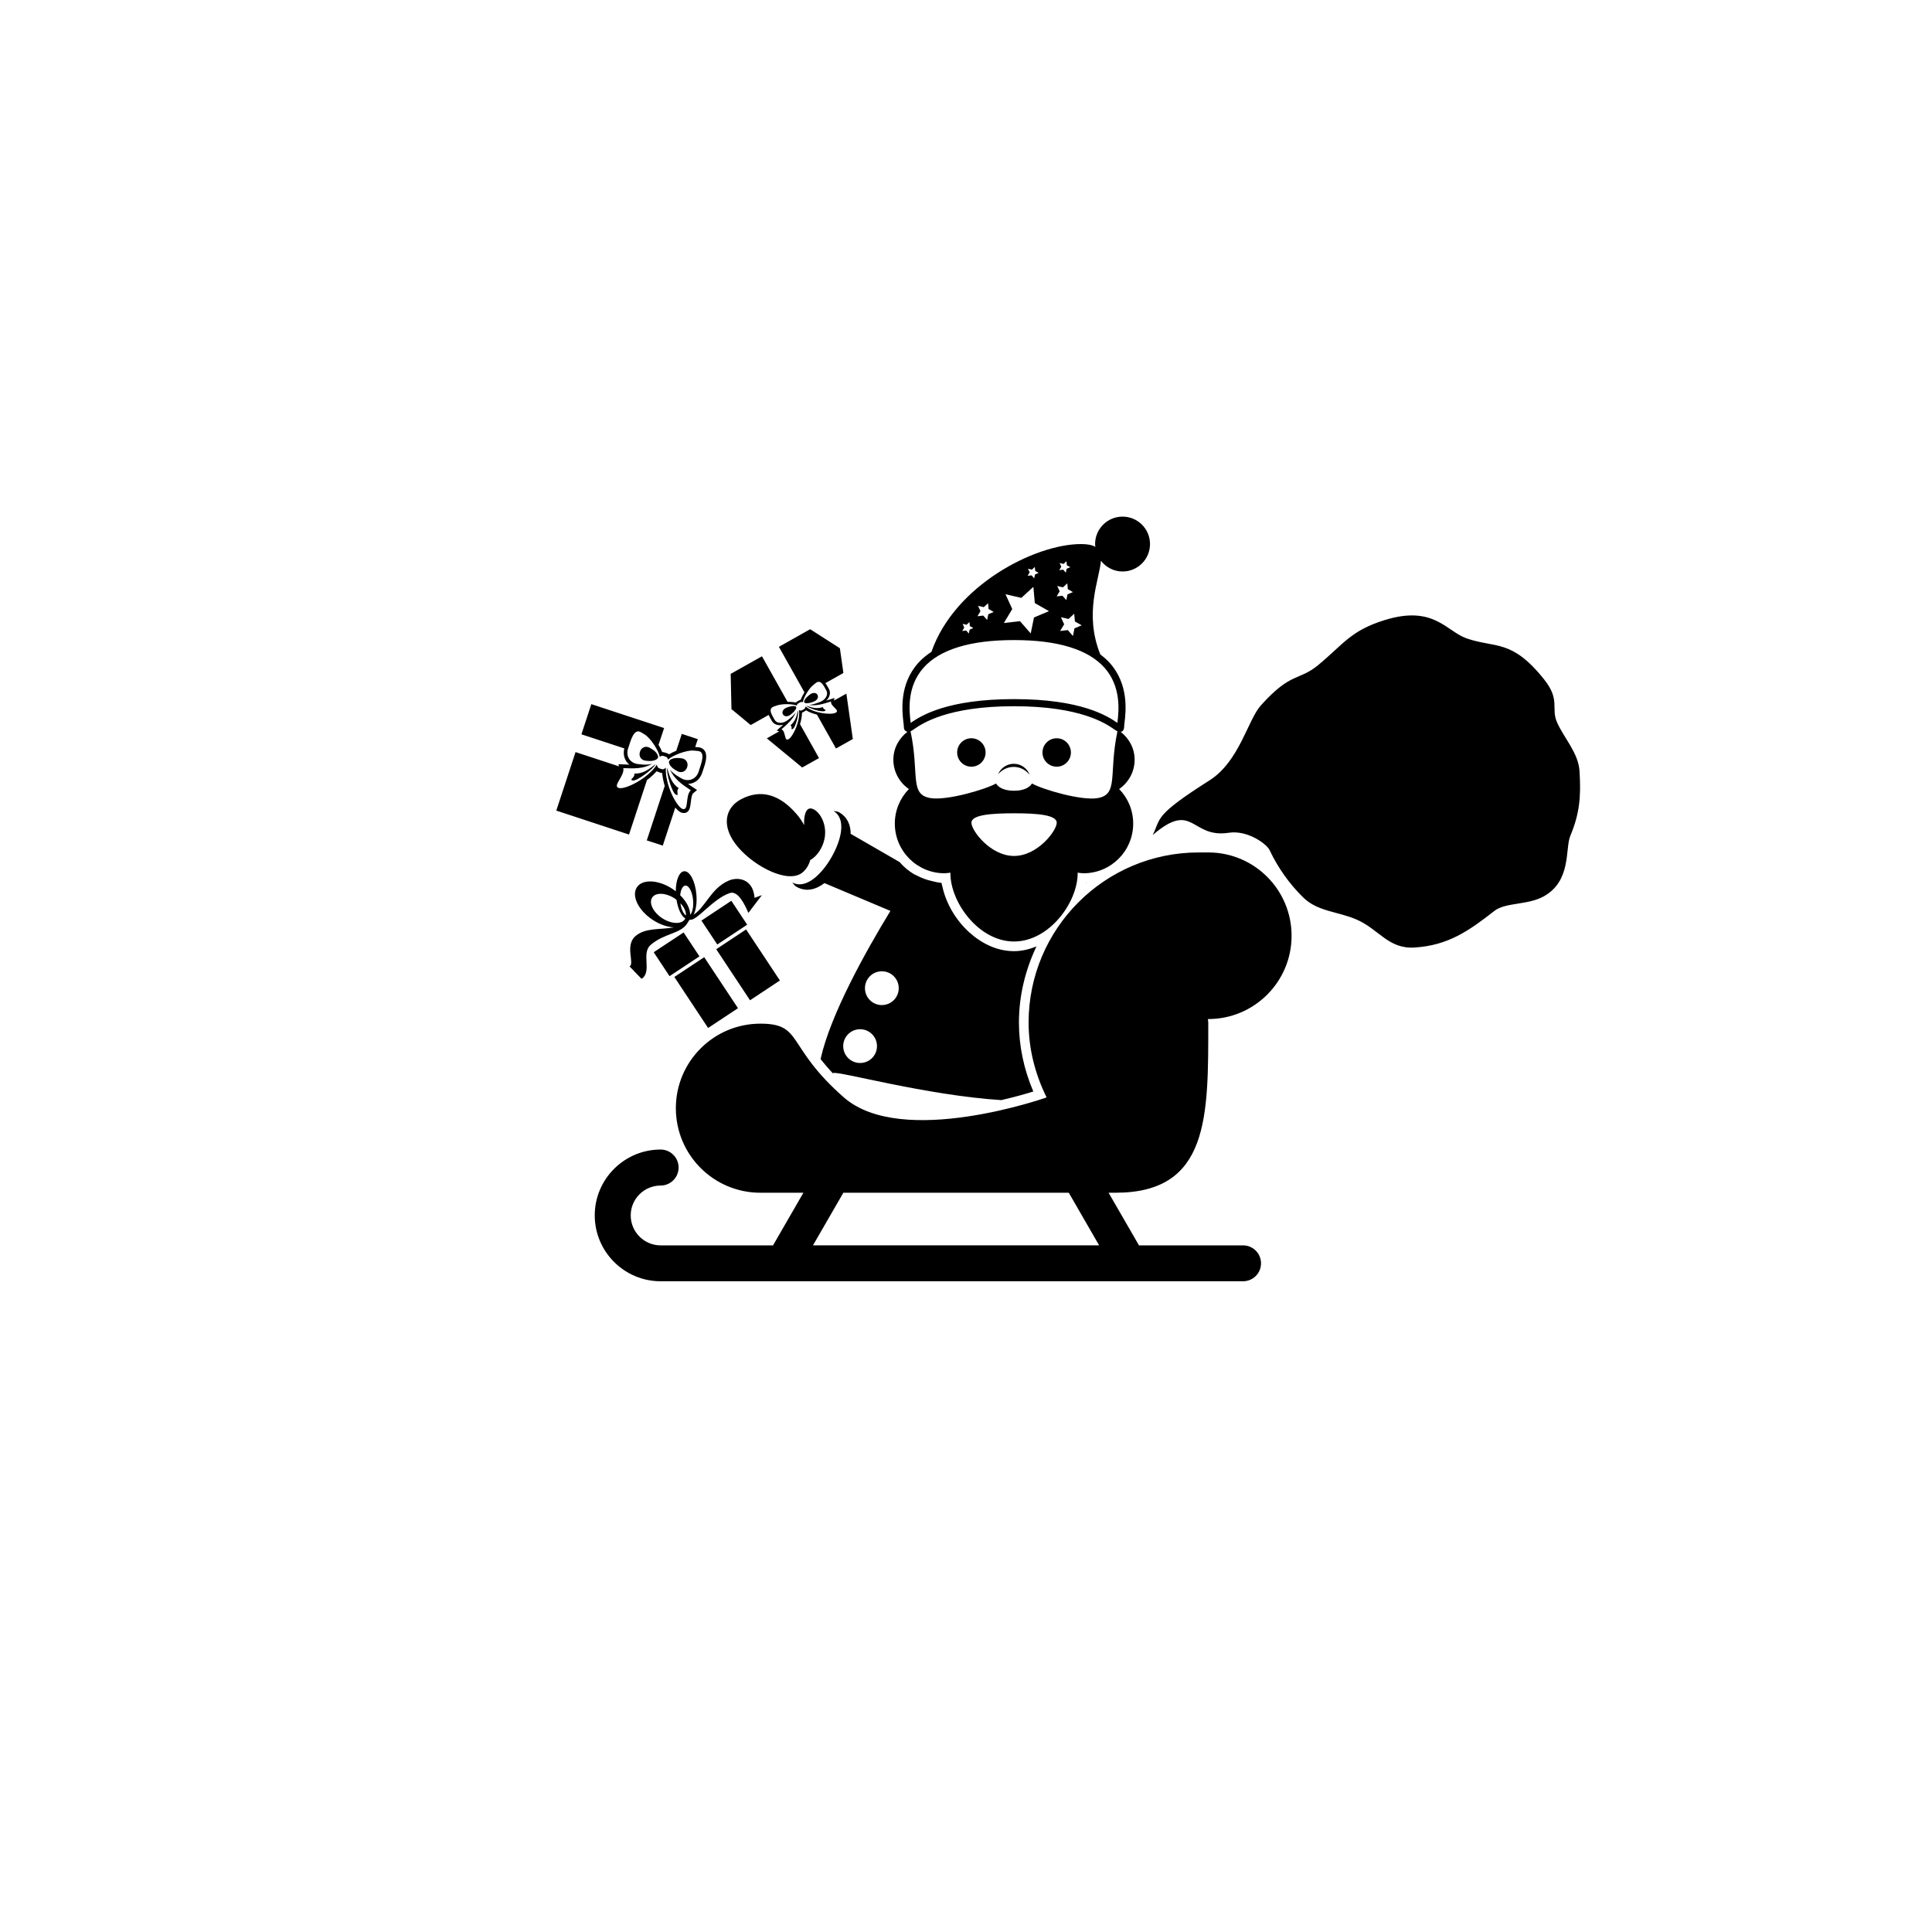 <?xml version="1.0" encoding="utf-8"?>
<!-- Generator: Adobe Illustrator 16.0.4, SVG Export Plug-In . SVG Version: 6.00 Build 0)  -->
<!DOCTYPE svg PUBLIC "-//W3C//DTD SVG 1.1//EN" "http://www.w3.org/Graphics/SVG/1.1/DTD/svg11.dtd">
<svg version="1.1" id="Layer_1" xmlns="http://www.w3.org/2000/svg" xmlns:xlink="http://www.w3.org/1999/xlink" x="0px" y="0px"
	 width="50px" height="50px" viewBox="0 0 50 50" enable-background="new 0 0 50 50" xml:space="preserve">
<path d="M19.096,21.919c-0.442-0.521-0.338-1.009,0.078-1.232c0.519-0.276,1.01-0.127,1.451,0.393
	c0.075,0.087,0.134,0.179,0.186,0.273c-0.012-0.258,0.049-0.441,0.174-0.43c0.172,0.016,0.402,0.321,0.366,0.697
	c-0.029,0.303-0.216,0.552-0.381,0.636c-0.035,0.126-0.099,0.237-0.197,0.32C20.413,22.883,19.538,22.44,19.096,21.919z
	 M25.139,19.106c-0.204,0-0.368,0.165-0.368,0.368c0,0.203,0.165,0.368,0.368,0.368c0.203,0,0.368-0.165,0.368-0.368
	C25.507,19.271,25.342,19.106,25.139,19.106z M27.348,19.106c-0.204,0-0.369,0.165-0.369,0.368c0,0.203,0.165,0.368,0.369,0.368
	c0.203,0,0.367-0.165,0.367-0.368C27.715,19.271,27.551,19.106,27.348,19.106z M23.12,19.661c0-0.298,0.146-0.555,0.365-0.723
	c-0.037-0.006-0.069-0.028-0.083-0.065c-0.008-0.019-0.011-0.042-0.011-0.072c0-0.022-0.005-0.057-0.01-0.101
	c-0.034-0.295-0.115-0.985,0.382-1.542c0.096-0.109,0.214-0.203,0.343-0.289c0.597-1.719,2.676-2.789,3.873-2.789
	c0.174,0,0.289,0.027,0.369,0.073c-0.002-0.025-0.007-0.048-0.007-0.073c0-0.392,0.318-0.71,0.711-0.71
	c0.392,0,0.71,0.318,0.71,0.71c0,0.393-0.318,0.71-0.71,0.71c-0.229,0-0.43-0.11-0.56-0.277c-0.039,0.488-0.446,1.355-0.016,2.424
	c0.09,0.068,0.174,0.14,0.246,0.221c0.495,0.557,0.416,1.247,0.381,1.542c-0.006,0.045-0.01,0.079-0.01,0.101
	c0,0.107-0.054,0.134-0.09,0.14c0.217,0.168,0.361,0.424,0.361,0.72c0,0.315-0.159,0.593-0.401,0.759
	c0.226,0.231,0.364,0.546,0.364,0.894c0,0.71-0.575,1.286-1.285,1.286c-0.053,0-0.104-0.01-0.154-0.016
	c0.002,0.005,0.002,0.009,0.002,0.014c0,0.759-0.738,1.768-1.647,1.768c-0.91,0-1.647-1.009-1.647-1.768c0-0.005,0-0.009,0-0.014
	c-0.05,0.007-0.1,0.016-0.153,0.016c-0.71,0-1.285-0.577-1.285-1.286c0-0.348,0.139-0.663,0.364-0.894
	C23.28,20.255,23.12,19.977,23.12,19.661z M27.348,21.293c0-0.203-0.494-0.245-1.104-0.245s-1.104,0.042-1.104,0.245
	c0,0.204,0.494,0.859,1.104,0.859S27.348,21.497,27.348,21.293z M28.919,18.927c-0.024-0.013-0.052-0.03-0.088-0.055
	c-0.214-0.147-0.866-0.595-2.589-0.595c-1.723,0-2.375,0.448-2.589,0.595c-0.036,0.026-0.063,0.043-0.088,0.055
	c0.236,1.11-0.04,1.638,0.52,1.728c0.419,0.068,1.406-0.219,1.692-0.378c0.084,0.133,0.261,0.187,0.466,0.187
	s0.381-0.055,0.465-0.187c0.286,0.159,1.274,0.447,1.692,0.379C28.96,20.564,28.686,20.037,28.919,18.927z M27.8,15.883
	l-0.147,0.136l-0.196-0.045l0.083,0.183l-0.104,0.173l0.199-0.023l0.133,0.152l0.039-0.197l0.187-0.079l-0.175-0.099L27.8,15.883z
	 M27.466,14.667l-0.053,0.088l0.103-0.012l0.068,0.078l0.021-0.101l0.095-0.041l-0.091-0.051l-0.008-0.104l-0.076,0.07l-0.102-0.023
	L27.466,14.667z M27.424,15.304l-0.078,0.13l0.15-0.017l0.1,0.114l0.031-0.148l0.141-0.06l-0.133-0.075l-0.013-0.151L27.51,15.2
	l-0.148-0.034L27.424,15.304z M26.648,14.813l-0.053,0.089l0.103-0.012l0.067,0.078l0.021-0.101l0.095-0.041l-0.09-0.051
	l-0.009-0.103l-0.076,0.07l-0.102-0.023L26.648,14.813z M26.197,15.762l-0.217,0.362l0.418-0.048l0.277,0.318l0.084-0.413
	l0.389-0.165l-0.367-0.208l-0.037-0.42l-0.312,0.285l-0.41-0.095L26.197,15.762z M25.374,15.818l-0.078,0.13l0.151-0.017l0.1,0.114
	l0.03-0.148l0.14-0.06l-0.132-0.075l-0.013-0.151l-0.112,0.102l-0.148-0.034L25.374,15.818z M24.955,16.242l-0.053,0.088
	l0.103-0.012l0.068,0.078l0.021-0.101l0.095-0.041l-0.09-0.051l-0.009-0.104l-0.076,0.07l-0.101-0.023L24.955,16.242z
	 M23.565,18.679c0.001,0.01,0.002,0.02,0.003,0.029c0.263-0.181,0.937-0.615,2.675-0.615c1.737,0,2.411,0.434,2.675,0.615
	c0.001-0.009,0.002-0.019,0.003-0.029c0.032-0.27,0.104-0.902-0.336-1.398c-0.423-0.475-1.211-0.716-2.342-0.716
	c-1.131,0-1.919,0.241-2.342,0.716C23.459,17.776,23.533,18.409,23.565,18.679z M26.238,19.767c-0.184,0-0.342,0.112-0.408,0.271
	c0.1-0.115,0.242-0.191,0.404-0.191c0.17,0,0.315,0.083,0.414,0.205C26.585,19.886,26.427,19.767,26.238,19.767z M28.121,22.857
	c-0.002-0.001-0.005-0.008-0.007-0.008c-0.001,0.006-0.003,0.012-0.005,0.018C28.113,22.863,28.117,22.86,28.121,22.857z
	 M21.236,27.409c0.259-1.165,1.182-2.808,1.808-3.835l-1.707-0.719c-0.221,0.166-0.473,0.24-0.731,0.091
	c-0.049-0.028-0.068-0.073-0.104-0.11c0.357,0.198,0.77-0.221,1.015-0.647c0.245-0.425,0.402-0.991,0.053-1.202
	c0.048,0.013,0.097,0.006,0.146,0.035c0.219,0.127,0.299,0.33,0.299,0.557l1.265,0.73c0.109,0.127,0.238,0.234,0.382,0.319
	c0.019,0.01,0.039,0.016,0.058,0.026c0.125,0.067,0.259,0.118,0.402,0.149c0.08,0.018,0.158,0.041,0.243,0.045
	c0.005,0.034,0.019,0.069,0.026,0.104c0.094,0.431,0.346,0.864,0.7,1.182c0.319,0.287,0.716,0.482,1.151,0.482
	c0.203,0,0.396-0.048,0.581-0.122c-0.283,0.601-0.453,1.263-0.453,1.97c0,0.604,0.125,1.203,0.372,1.784
	c-0.194,0.061-0.483,0.143-0.829,0.223c-1.948-0.125-4.206-0.756-4.35-0.701c-0.003,0-0.005,0.006-0.008,0.008
	C21.429,27.645,21.326,27.521,21.236,27.409z M22.385,25.574c0,0.242,0.195,0.437,0.437,0.437c0.242,0,0.437-0.194,0.437-0.437
	s-0.196-0.437-0.437-0.437C22.581,25.137,22.385,25.332,22.385,25.574z M21.822,27.073c0,0.241,0.196,0.437,0.437,0.437
	c0.241,0,0.437-0.193,0.437-0.436s-0.196-0.438-0.437-0.438C22.018,26.637,21.822,26.831,21.822,27.073z M33.426,24.218
	c0,1.19-0.965,2.155-2.156,2.155c-0.004,0-0.006,0-0.01,0c0.001,0.031,0.01,0.062,0.01,0.093c0,2.431,0.029,4.402-2.402,4.402
	h-0.178l0.787,1.362h2.692c0.258,0,0.466,0.207,0.466,0.465c0,0.257-0.208,0.464-0.466,0.464H17.097
	c-0.94,0-1.705-0.765-1.705-1.705s0.766-1.704,1.705-1.704c0.256,0,0.465,0.209,0.465,0.465c0,0.258-0.209,0.467-0.465,0.467
	c-0.427,0-0.774,0.346-0.774,0.772c0,0.428,0.347,0.776,0.774,0.776h2.909l0.786-1.362h-1.113c-1.209,0-2.188-0.979-2.188-2.188
	c0-1.207,0.98-2.188,2.188-2.188c1.113,0,0.65,0.586,2.16,1.909c1.51,1.322,5.247,0,5.247,0c-0.289-0.586-0.466-1.238-0.466-1.936
	c0-2.433,1.972-4.404,4.403-4.404h0.248C32.463,22.061,33.426,23.028,33.426,24.218z M28.445,32.229l-0.785-1.361h-5.834
	l-0.786,1.361H28.445z M16.963,19.776c-0.177,0.147-0.338,0.254-0.548,0.244c0.026,0.109-0.146,0.154-0.042,0.179
	C16.48,20.224,16.925,19.89,16.963,19.776z M17.47,19.923l0.054,0.031c0.104,0.063,0.22,0.02,0.258-0.095l0.002-0.004
	c0.037-0.116-0.031-0.219-0.151-0.231l-0.062-0.006c-0.122-0.011-0.236,0.027-0.255,0.086C17.297,19.762,17.366,19.86,17.47,19.923z
	 M16.875,19.388l-0.054-0.032c-0.104-0.062-0.22-0.019-0.258,0.096l-0.001,0.004c-0.038,0.116,0.03,0.22,0.15,0.231l0.062,0.006
	c0.121,0.011,0.235-0.027,0.254-0.085C17.048,19.549,16.979,19.451,16.875,19.388z M17.566,20.399
	c-0.173-0.116-0.242-0.299-0.296-0.523c-0.037,0.114,0.123,0.648,0.223,0.691C17.592,20.61,17.48,20.47,17.566,20.399z
	 M16.279,21.598l-1.882-0.62l0.498-1.514l1.124,0.369l-0.013-0.055l0.128,0.005c0.055,0.002,0.106,0.005,0.155,0.006
	c-0.122-0.094-0.174-0.254-0.131-0.42l-1.111-0.365l0.257-0.781l1.883,0.619l-0.144,0.435c0.039,0.064,0.073,0.129,0.095,0.187
	c0.02-0.001,0.039,0.003,0.058,0.009l0.067,0.021c0.018,0.007,0.036,0.015,0.052,0.028c0.052-0.033,0.118-0.065,0.187-0.093
	l0.143-0.436l0.414,0.136l-0.067,0.203l0.081,0.007c0.082,0.008,0.145,0.049,0.178,0.115c0.063,0.128-0.001,0.316-0.058,0.484
	l-0.019,0.056c-0.037,0.116-0.108,0.203-0.2,0.25c-0.052,0.027-0.11,0.043-0.17,0.043c0.041,0.028,0.083,0.057,0.129,0.087
	l0.107,0.071l-0.099,0.084c-0.041,0.035-0.053,0.147-0.062,0.228c-0.014,0.115-0.024,0.212-0.1,0.262
	c-0.028,0.017-0.073,0.034-0.137,0.013l-0.019-0.006c-0.046-0.02-0.096-0.065-0.146-0.127l-0.324,0.985l-0.414-0.135l0.464-1.409
	c-0.033-0.111-0.057-0.226-0.065-0.333c-0.014-0.001-0.027-0.003-0.041-0.008l-0.066-0.022c-0.013-0.005-0.027-0.011-0.038-0.018
	c-0.07,0.081-0.157,0.16-0.25,0.23L16.279,21.598z M16.02,20.394c0.166,0.041,0.746-0.243,0.98-0.606
	c0.006,0.047,0.026,0.085,0.061,0.096l0.065,0.022c0.035,0.012,0.073-0.006,0.106-0.041c-0.027,0.432,0.272,1.004,0.429,1.07
	c0.004,0.001,0.007,0.001,0.011,0.001c0.16,0.048,0.058-0.356,0.207-0.483c-0.248-0.164-0.427-0.293-0.541-0.537
	c0.049,0.061,0.115,0.12,0.195,0.167l0.094,0.057c0.183,0.108,0.387,0.032,0.454-0.169l0.001-0.007
	c0.066-0.203,0.191-0.508-0.02-0.529l-0.109-0.01c-0.187-0.018-0.556,0.128-0.663,0.233c-0.009-0.035-0.029-0.064-0.058-0.074
	l-0.067-0.021c-0.029-0.01-0.062,0.001-0.09,0.024c-0.023-0.148-0.233-0.484-0.394-0.581l-0.094-0.056
	c-0.183-0.109-0.263,0.211-0.329,0.413l-0.003,0.006c-0.067,0.203,0.052,0.385,0.263,0.406l0.11,0.011
	c0.092,0.008,0.181,0,0.256-0.02c-0.235,0.13-0.457,0.126-0.754,0.113C16.177,20.074,15.832,20.35,16.02,20.394z M18.857,22.791
	c0.253-0.11,0.635-0.039,0.671,0.445l0.19-0.07l-0.35,0.46c-0.089-0.205-0.265-0.589-0.484-0.513
	c-0.442,0.152-0.862,0.737-1.029,0.688c-0.006,0.005-0.012,0.008-0.018,0.012c-0.007,0.016-0.026,0.043-0.05,0.082
	c-0.172,0.275-0.586,0.251-0.946,0.557c-0.258,0.22,0.046,0.699-0.238,0.88l-0.311-0.322c0.139-0.065-0.123-0.531,0.144-0.775
	c0.258-0.236,0.666-0.168,1.005-0.236c-0.17-0.007-0.369-0.072-0.556-0.198c-0.368-0.244-0.548-0.62-0.402-0.839
	c0.145-0.219,0.562-0.197,0.929,0.048c0.028,0.018,0.052,0.038,0.077,0.058c0-0.286,0.088-0.509,0.216-0.52
	c0.146-0.013,0.288,0.255,0.317,0.598c0.019,0.215-0.011,0.407-0.071,0.525C18.265,23.47,18.399,22.99,18.857,22.791z
	 M17.735,23.769c-0.102-0.06-0.19-0.246-0.227-0.483c-0.013-0.009-0.024-0.019-0.038-0.028c-0.234-0.156-0.498-0.169-0.591-0.031
	c-0.093,0.139,0.022,0.378,0.255,0.534c0.205,0.135,0.432,0.162,0.549,0.074c0,0,0-0.002,0.001-0.002
	c0.016-0.012,0.029-0.026,0.04-0.043C17.728,23.783,17.729,23.775,17.735,23.769z M17.753,23.692
	c0.006-0.097-0.046-0.212-0.144-0.316C17.631,23.53,17.687,23.652,17.753,23.692z M17.937,23.298
	c-0.018-0.218-0.109-0.388-0.201-0.38c-0.068,0.006-0.119,0.108-0.133,0.251c0.165,0.162,0.26,0.348,0.259,0.506
	C17.92,23.612,17.953,23.466,17.937,23.298z M20.184,25.375l-0.875-1.321l-0.773,0.512l0.875,1.321L20.184,25.375z M19.099,26.092
	l-0.874-1.32l-0.773,0.512l0.874,1.32L19.099,26.092z M16.918,24.644l0.41,0.619l0.774-0.512l-0.41-0.619L16.918,24.644z
	 M19.337,23.931l-0.41-0.619l-0.774,0.513l0.41,0.619L19.337,23.931z M20.461,18.494l0.039-0.032
	c0.075-0.06,0.121-0.136,0.104-0.167c-0.018-0.032-0.106-0.031-0.197,0.001l-0.046,0.016c-0.09,0.033-0.135,0.111-0.1,0.173
	l0.001,0.002C20.296,18.55,20.387,18.553,20.461,18.494z M20.521,18.863c0.073-0.047,0.163-0.41,0.127-0.472
	c-0.028,0.151-0.068,0.274-0.193,0.384C20.523,18.801,20.448,18.91,20.521,18.863z M21.342,18.401
	c0.079-0.038-0.053-0.029-0.04-0.102c-0.157,0.05-0.286,0.02-0.429-0.034C20.908,18.328,21.264,18.439,21.342,18.401z
	 M21.011,18.175l0.047-0.017c0.089-0.032,0.134-0.111,0.099-0.174l-0.001-0.002c-0.035-0.063-0.126-0.065-0.2-0.004l-0.038,0.03
	c-0.076,0.061-0.122,0.137-0.104,0.169C20.832,18.208,20.921,18.208,21.011,18.175z M18.93,18.351l-0.02-0.911l0.81-0.455
	l0.661,1.177c0.079,0,0.156,0.007,0.214,0.02c0.011-0.01,0.023-0.021,0.038-0.029l0.047-0.027c0.014-0.008,0.03-0.014,0.044-0.018
	c0.019-0.055,0.054-0.125,0.095-0.191l-0.661-1.177l0.809-0.456l0.769,0.492l0.091,0.641l-0.466,0.262
	c0.027,0.035,0.05,0.076,0.071,0.116l0.017,0.029c0.036,0.064,0.038,0.134,0.01,0.2c-0.017,0.039-0.042,0.075-0.076,0.107
	c0.036-0.011,0.075-0.023,0.116-0.036l0.097-0.031l-0.012,0.067l0.32-0.18l0.167,1.175l-0.436,0.245l-0.492-0.876
	c-0.103-0.027-0.203-0.063-0.281-0.112c-0.008,0.007-0.018,0.015-0.028,0.02l-0.048,0.027c-0.01,0.006-0.02,0.011-0.03,0.015
	c-0.001,0.092-0.02,0.195-0.052,0.296l0.492,0.878l-0.435,0.244l-0.916-0.755l0.32-0.18l-0.064-0.024l0.077-0.067
	c0.033-0.028,0.064-0.056,0.091-0.081c-0.124,0.033-0.24-0.003-0.294-0.099l-0.019-0.034c-0.023-0.038-0.045-0.079-0.062-0.121
	l-0.466,0.262L18.93,18.351z M20.041,18.618l0.002,0.004c0.061,0.111,0.22,0.113,0.351,0.009l0.067-0.055
	c0.058-0.046,0.104-0.097,0.137-0.144c-0.071,0.173-0.199,0.29-0.375,0.443c0.123,0.048,0.062,0.334,0.192,0.251
	c0.115-0.074,0.306-0.489,0.261-0.749c0.027,0.015,0.057,0.018,0.082,0.003l0.048-0.027c0.027-0.015,0.039-0.041,0.041-0.072
	c0.197,0.175,0.651,0.227,0.775,0.167c0.139-0.067-0.138-0.164-0.114-0.294c-0.223,0.07-0.39,0.12-0.575,0.089
	c0.058-0.003,0.125-0.017,0.194-0.043l0.082-0.028c0.158-0.057,0.237-0.195,0.175-0.305l-0.002-0.004
	c-0.062-0.111-0.141-0.291-0.272-0.186l-0.068,0.056c-0.117,0.092-0.255,0.344-0.263,0.44c-0.024-0.01-0.05-0.009-0.071,0.003
	l-0.048,0.027c-0.022,0.013-0.036,0.034-0.04,0.058c-0.087-0.043-0.373-0.054-0.513-0.004l-0.083,0.029
	C19.866,18.344,19.979,18.505,20.041,18.618z M40.878,19.958c-0.028-0.473-0.403-0.856-0.582-1.264
	c-0.163-0.372,0.091-0.577-0.334-1.11c-0.842-1.059-1.264-0.802-2.012-1.065c-0.517-0.182-0.847-0.866-2.116-0.471
	c-0.882,0.274-1.062,0.621-1.723,1.167c-0.504,0.414-0.697,0.167-1.481,1.042c-0.338,0.377-0.555,1.448-1.328,1.939
	c-1.452,0.922-1.247,0.969-1.471,1.415c1.06-0.911,0.979,0.092,1.968-0.059c0.491-0.075,0.984,0.292,1.057,0.447
	c0.218,0.462,0.515,0.878,0.873,1.229c0.371,0.363,0.89,0.36,1.371,0.566c0.584,0.25,0.827,0.77,1.506,0.728
	c0.881-0.054,1.422-0.443,2.069-0.948c0.287-0.224,0.857-0.146,1.271-0.373c0.728-0.399,0.555-1.233,0.693-1.568
	C40.88,21.058,40.919,20.62,40.878,19.958z"/>
</svg>
